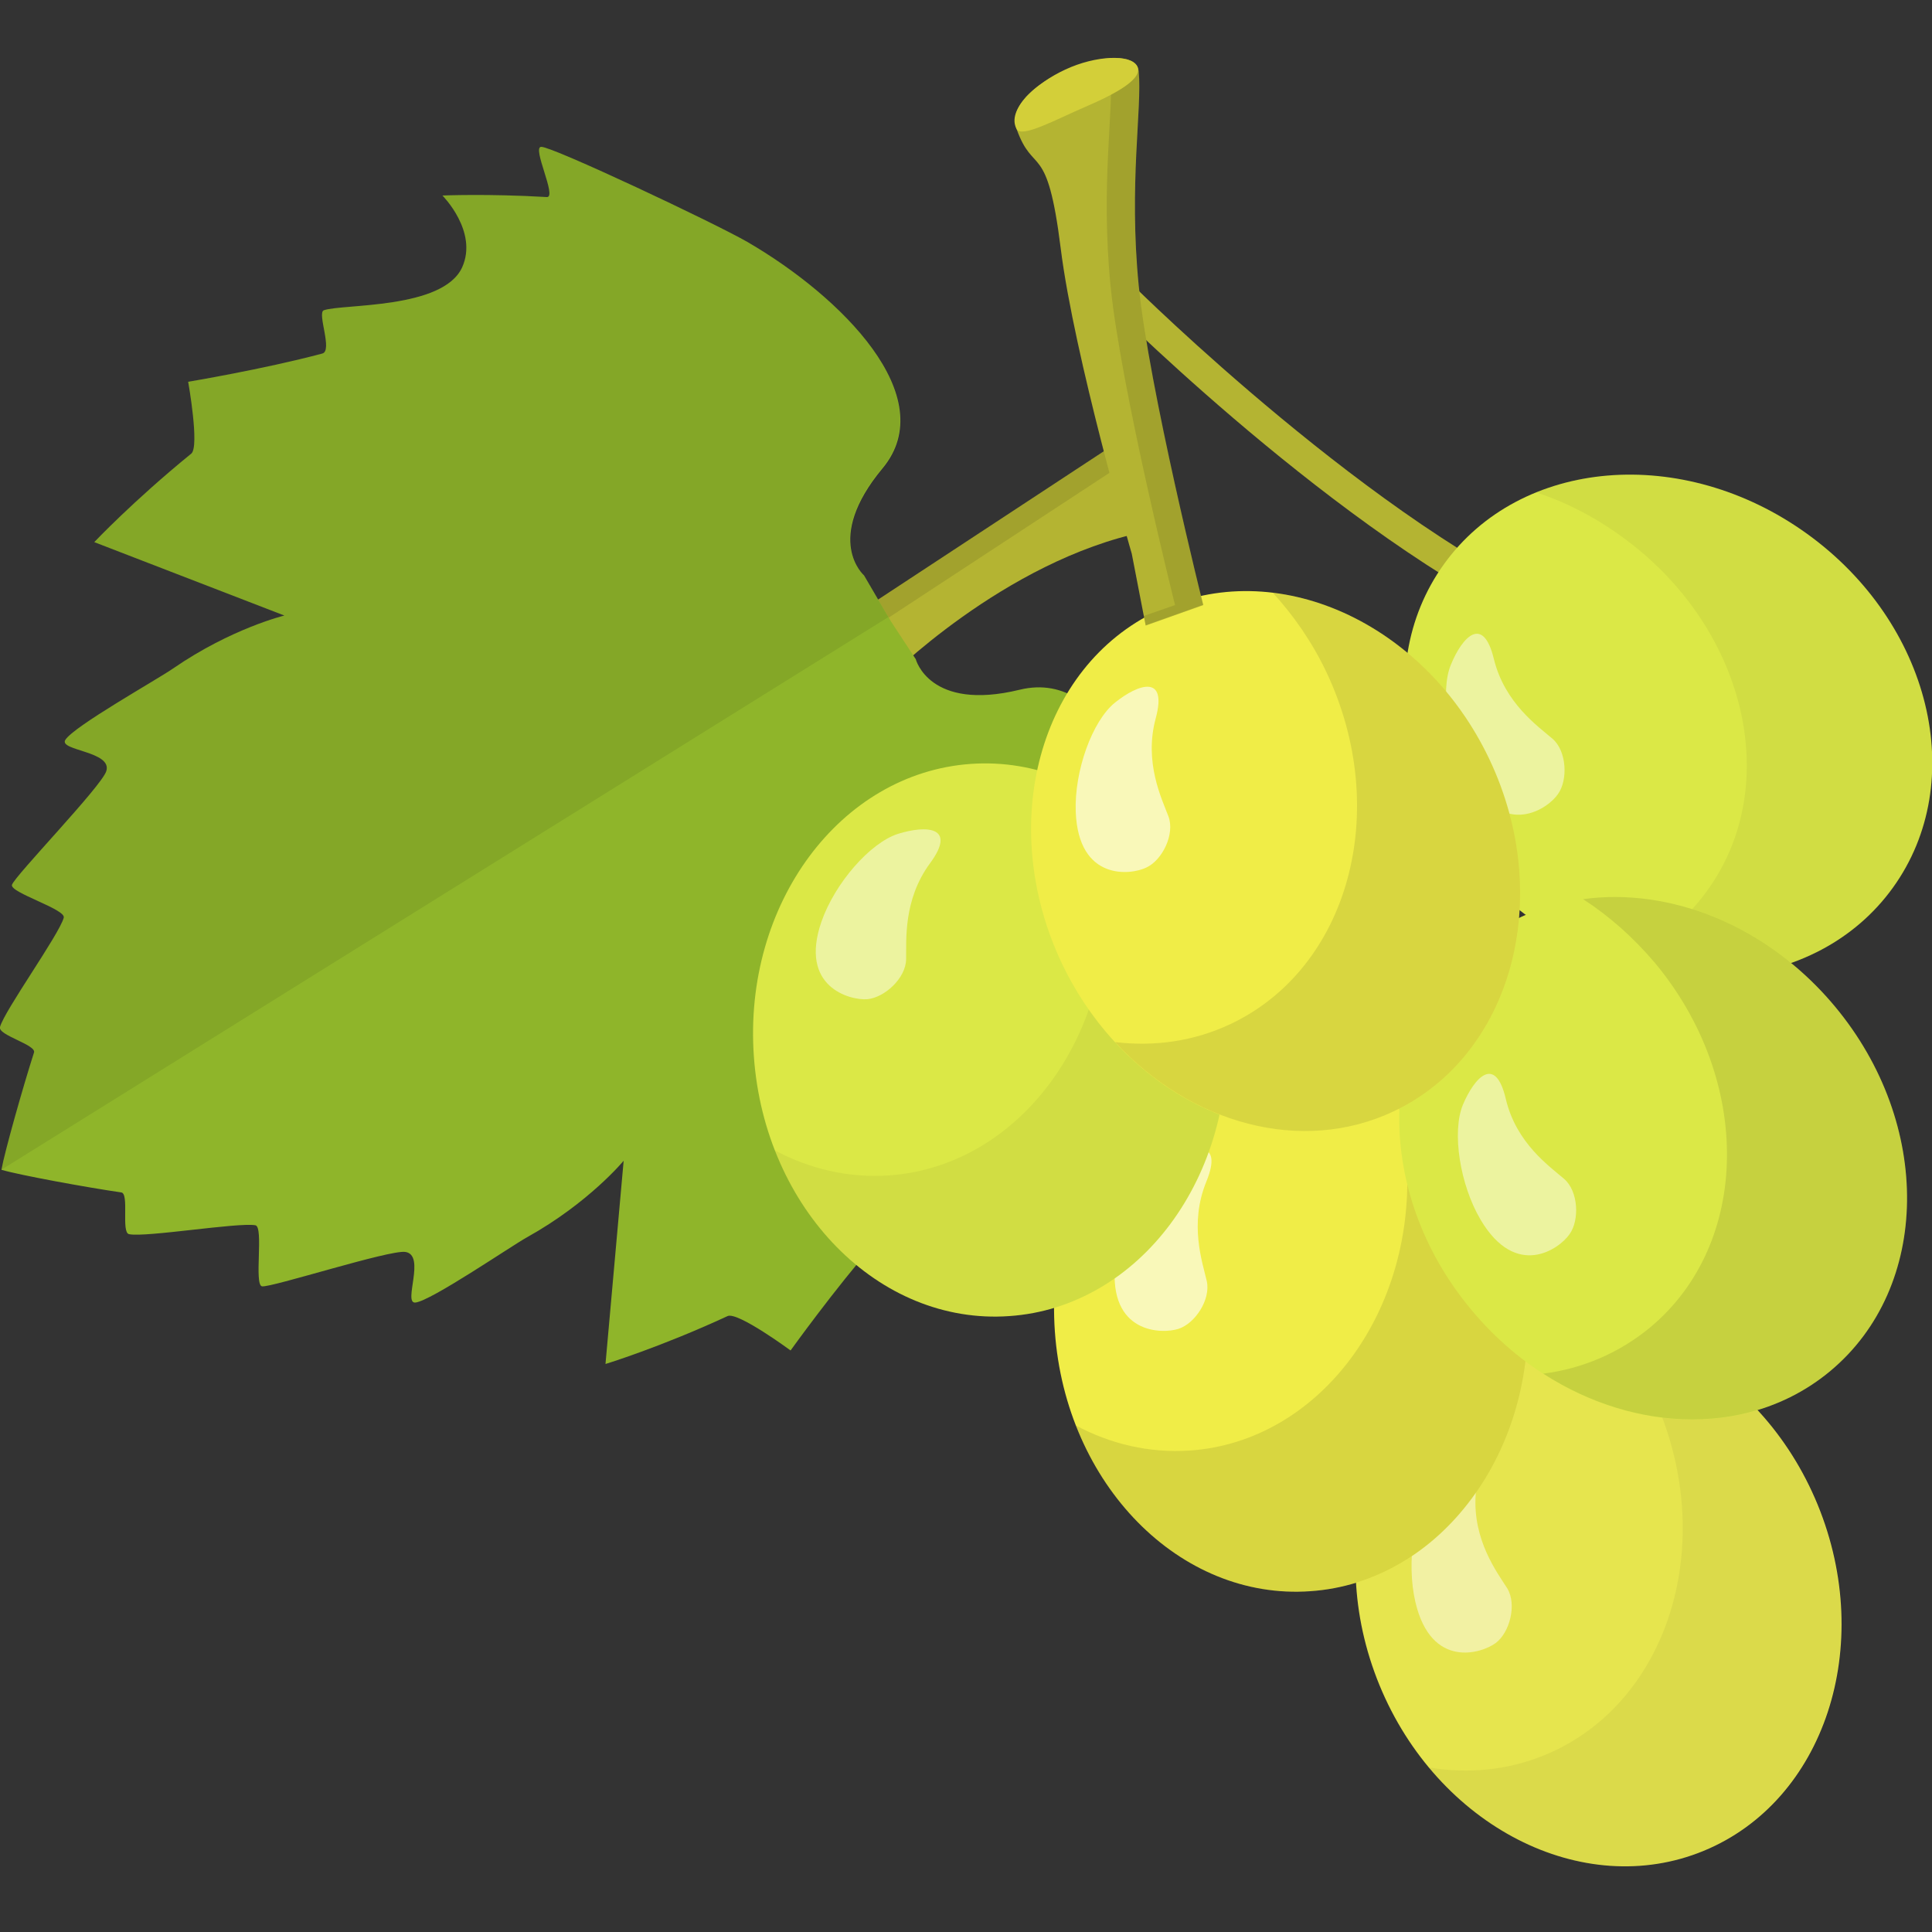 <?xml version="1.0" encoding="utf-8"?>
<!-- Generator: Adobe Illustrator 23.0.1, SVG Export Plug-In . SVG Version: 6.00 Build 0)  -->
<svg version="1.1" id="_x31_6_Weintrauben" xmlns="http://www.w3.org/2000/svg" xmlns:xlink="http://www.w3.org/1999/xlink" x="0px"
	 y="0px" viewBox="0 0 500 500" style="enable-background:new 0 0 500 500;" xml:space="preserve">
<rect x="0" y="0" width="500" height="500" fill="#333333" stroke="none"/>
<style type="text/css">
	.st0{fill:#B4B432;}
	.st1{fill:#DBE846;}
	.st2{opacity:5.000000e-02;enable-background:new    ;}
	.st3{opacity:0.48;fill:#FFFFFF;enable-background:new    ;}
	.st4{fill:#E6E54E;}
	.st5{fill:#F0ED47;}
	.st6{opacity:0.1;enable-background:new    ;}
	.st7{opacity:0.62;fill:#FFFFFF;enable-background:new    ;}
	.st8{fill:#8FB52A;}
	.st9{opacity:8.000000e-02;enable-background:new    ;}
	.st10{fill:#D3CF39;}
</style>
<g>
	<path class="st0" d="M403.7,165c-51.7-21.8-113.4-83-116-85.5l5.6-5.6c0.6,0.6,63.2,62.6,113.5,83.8L403.7,165z"/>
	<g>
		<g>
			<g>
				<g>
					<path class="st1" d="M373.7,146c19.8-27.5,61.8-31,93.9-7.9s42.1,64.1,22.3,91.6c-19.8,27.5-61.8,31-93.9,7.9
						S353.9,173.5,373.7,146z"/>
				</g>
			</g>
		</g>
		<path class="st2" d="M397.5,127.4c7.6,2.5,15.1,6.3,22.1,11.4c32.1,23.1,42.1,64.1,22.3,91.6c-6.1,8.5-14.4,14.7-23.8,18.6
			c27.3,9.1,56.3,2.2,71.8-19.3c19.8-27.5,9.8-68.5-22.3-91.6C445.4,122.1,418.5,118.9,397.5,127.4z"/>
		<path class="st3" d="M380.3,201.7c-5.5-9.1-7.7-22.8-4.8-29.7c2.9-7.1,8.3-13,11.1-1.5c2.8,11.5,11.5,17.5,15.2,20.7
			s4,10.7,1.4,14.3C400.8,209.1,389.6,217.2,380.3,201.7z"/>
	</g>
	<g>
		<g>
			<path class="st4" d="M386.5,346.5c31.3-12.9,68.9,6.4,83.9,42.9c15,36.6,1.8,76.7-29.5,89.6c-31.3,12.9-68.9-6.4-83.9-42.9
				C342,399.5,355.2,359.4,386.5,346.5z"/>
		</g>
		<path class="st2" d="M416.5,343.3c5.1,6.2,9.5,13.3,12.8,21.3c15,36.6,1.8,76.7-29.5,89.6c-9.7,4-20,4.9-30.1,3.2
			c18.4,22.1,46.6,31.7,71.1,21.6c31.3-12.9,44.5-53,29.5-89.6C460,364.2,438.9,347.2,416.5,343.3z"/>
		<path class="st3" d="M366.3,414.6c-2.4-10.3-0.3-24,4.5-29.8c5-5.9,11.9-9.8,11.1,2s5.6,20.2,8.2,24.3c2.5,4.2,0.6,11.4-3,14.1
			C383.5,427.9,370.4,432.1,366.3,414.6z"/>
	</g>
	<g>
		<g>
			<g>
				<g>
					<path class="st5" d="M329.1,268.9c33.8-2.4,63.3,27.7,66.1,67.2c2.7,39.5-22.4,73.4-56.1,75.7c-33.8,2.4-63.3-27.7-66.1-67.2
						C270.2,305.2,295.4,271.3,329.1,268.9z"/>
				</g>
			</g>
		</g>
		<path class="st6" d="M358.6,275.4c2.9,7.5,4.8,15.6,5.4,24.3c2.8,39.5-22.4,73.4-56.1,75.7c-10.5,0.7-20.5-1.7-29.5-6.5
			c10.5,26.8,34.3,44.8,60.7,42.9c33.8-2.4,58.9-36.3,56.1-75.7C393.3,308.9,378.6,286.1,358.6,275.4z"/>
		<path class="st7" d="M288.6,327.2c1-10.6,7.3-22.9,13.7-26.8c6.6-4,14.4-5.6,9.9,5.4s-1,20.9,0.1,25.7c1.1,4.8-3,11-7.3,12.4
			C300.7,345.3,286.9,345.2,288.6,327.2z"/>
	</g>
	<g>
		<g>
			<g>
				<g>
					<path class="st1" d="M382,244.7c26-21.7,67.6-14.6,92.9,15.8s24.8,72.6-1.2,94.3c-26,21.7-67.6,14.6-92.9-15.8
						C355.4,308.6,356,266.4,382,244.7z"/>
				</g>
			</g>
		</g>
		<path class="st6" d="M409.7,232.7c6.8,4.4,13,9.9,18.6,16.5c25.3,30.4,24.8,72.6-1.2,94.3c-8.1,6.7-17.6,10.7-27.7,12
			c24.2,15.6,54,16.2,74.3-0.7c26-21.7,26.5-63.9,1.2-94.3C457.4,239.5,432.2,229.6,409.7,232.7z"/>
		<path class="st3" d="M383.2,315.7c-5.4-9.1-7.5-22.8-4.6-29.8c3-7.1,8.4-13,11.1-1.5s11.4,17.5,15.1,20.7s4,10.7,1.4,14.3
			C403.6,323.2,392.4,331.2,383.2,315.7z"/>
	</g>
	<path class="st0" d="M289.6,114.2l-72.3,47.5l12,14.3c0,0,30.5-30.9,67-38.4L289.6,114.2z"/>
	<polygon class="st6" points="291.2,119.7 289.6,114.2 217.3,161.6 220.9,165.8 	"/>
	<g>
		<path class="st8" d="M141.5,51c-15.1-0.9-27-0.4-27-0.4s9.3,9.3,5.1,18.6c-5,10.9-31,9.4-35.8,11.1C82,81,86.2,90.8,83.4,91.5
			c-15.4,4.1-34.7,7.3-34.7,7.3s3,16.8,0.8,18.6c-15,12.2-25.1,22.9-25.1,22.9l49.2,19c0,0-13.7,3.3-28.8,13.7
			c-4,2.8-25.8,15-27.9,18.5c-1.7,2.8,12.3,2.9,10.6,8.1c-1.3,4-23.8,27.2-24.4,29.4c-0.6,2,14,6.3,13.4,8.5
			c-1.2,4.4-15.4,24.1-16.5,28.3c-0.6,2.1,9.5,4.6,8.8,6.6c-2.8,8.7-7.6,25.7-8.4,30.2c0,0.2,0,0.2,0.2,0.2
			c4.4,1.3,21.8,4.5,30.8,5.8c2.1,0.3-0.1,10.4,2,10.8c4.3,0.9,28.2-3.1,32.7-2.3c2.2,0.4-0.4,15.4,1.7,15.8
			c2.3,0.4,33-9.5,37.1-8.9c5.4,0.8-0.7,13.4,2.6,13.1c4-0.4,24.6-14.5,28.9-16.9c16-8.9,25-19.8,25-19.8l-4.7,52.6
			c0,0,14.1-4.3,31.6-12.4c2.6-1.2,16.3,8.9,16.3,8.9s11.4-15.9,21.9-27.9c1.9-2.1,8.8,6,10.2,4.6c3.7-3.5,13.8-27.6,25.8-27.2
			c10.2,0.3,14.4,12.8,14.4,12.8s5.7-10.4,11.5-24.4c1.1-2.7,10,9.4,11.1,7.2c1.3-2.8,2.2-48.8,1.5-58.7
			c-1.9-28.1-13.7-63.1-37.1-57.4c-23.4,5.7-26.9-7.9-26.9-7.9l-6.5-9.9l-0.5-0.9l-0.5-0.8l-5.9-10.1c0,0-10.6-9.2,4.8-27.7
			s-10.7-44.5-35-58.6c-8.7-5-50.3-24.6-53.3-24.6C137.5,37.9,144.3,51.2,141.5,51z"/>
		<path class="st9" d="M141.5,51c-15.1-0.9-27-0.4-27-0.4s9.3,9.3,5.1,18.6c-5,10.9-31,9.4-35.8,11.1C82,81,86.2,90.8,83.4,91.5
			c-15.4,4.1-34.7,7.3-34.7,7.3s3,16.8,0.8,18.6c-15,12.2-25.1,22.9-25.1,22.9l49.2,19c0,0-13.7,3.3-28.8,13.7
			c-4,2.8-25.8,15-27.9,18.5c-1.7,2.8,12.3,2.9,10.6,8.1c-1.3,4-23.8,27.2-24.4,29.4c-0.6,2,14,6.3,13.4,8.5
			c-1.2,4.4-15.4,24.1-16.5,28.3c-0.6,2.1,9.5,4.6,8.8,6.6c-2.8,8.7-7.6,25.7-8.4,30.2v0.1l229.5-143l-0.5-0.8l-5.9-10.1
			c0,0-10.6-9.2,4.8-27.7s-10.7-44.5-35-58.6c-8.7-5-50.3-24.6-53.3-24.6C137.5,37.9,144.3,51.2,141.5,51z"/>
	</g>
	<g>
		<g>
			<path class="st1" d="M251.2,197.7c33.8-2.4,63.4,27.7,66.1,67.2c2.8,39.5-22.4,73.4-56.1,75.7c-33.8,2.4-63.3-27.7-66.1-67.2
				C192.3,234,217.4,200.1,251.2,197.7z"/>
		</g>
		<path class="st2" d="M280.7,204.2c2.9,7.5,4.8,15.7,5.4,24.3c2.8,39.5-22.4,73.4-56.1,75.7c-10.5,0.7-20.5-1.7-29.5-6.5
			c10.5,26.8,34.3,44.8,60.7,42.9c33.8-2.4,58.9-36.3,56.1-75.7C315.4,237.7,300.7,214.9,280.7,204.2z"/>
		<path class="st3" d="M212.6,238.5c3.5-10,12.6-20.4,19.8-22.7c7.4-2.3,15.3-1.9,8.3,7.6s-6.1,20-6.2,24.9
			c-0.1,4.9-5.6,9.9-10.1,10.3C220,258.9,206.7,255.5,212.6,238.5z"/>
	</g>
	<g>
		<g>
			<g>
				<g>
					<path class="st5" d="M299.5,158.1c30.6-14.5,69.1,2.8,86,38.5c16.9,35.8,5.8,76.5-24.8,91s-69.1-2.8-86-38.5
						C257.9,213.3,268.9,172.6,299.5,158.1z"/>
				</g>
			</g>
		</g>
		<path class="st6" d="M329.4,153.4c5.4,5.9,10.2,12.8,13.9,20.6c16.9,35.8,5.8,76.5-24.8,91c-9.5,4.5-19.7,5.9-29.9,4.7
			c19.5,21.1,48.2,29.2,72.1,17.9c30.6-14.5,41.7-55.2,24.8-91C373.9,172,351.9,156.1,329.4,153.4z"/>
		<path class="st7" d="M278.4,210.1c-0.4-10.6,4.3-23.6,10.2-28.3c6-4.8,13.6-7.4,10.5,4.1c-3.1,11.4,1.6,20.9,3.3,25.4
			c1.7,4.6-1.6,11.3-5.7,13.2C292.7,226.5,279.1,228.1,278.4,210.1z"/>
	</g>
	<g>
		<path class="st0" d="M292.9,143.3c0,0-14.9-51-18.4-79.1s-7-18.5-11.4-30.8s30.7-24.6,31.6-14.9s-2.6,29,0,55.4
			s16.7,82.7,16.7,82.7l-14.9,5.3L292.9,143.3z"/>
		<path class="st6" d="M294.7,73.9c-2.6-26.4,0.9-45.7,0-55.4c-0.3-3.3-4.7-4.1-10.1-3.1c1.6,0.5,2.7,1.5,2.8,3.1
			c0.9,9.7-2.6,29,0,55.4s16.7,82.7,16.7,82.7l-8.1,2.8l0.5,2.4l14.9-5.3C311.4,156.5,297.3,100.3,294.7,73.9z"/>
		<path class="st10" d="M275.7,18c-7.6,3.5-15.3,10.4-12.6,15.4c1.3,2.4,10-2.4,17.9-5.8s15-7.3,13.3-10.5
			C292.6,14,283.6,14.3,275.7,18z"/>
	</g>
</g>
</svg>
